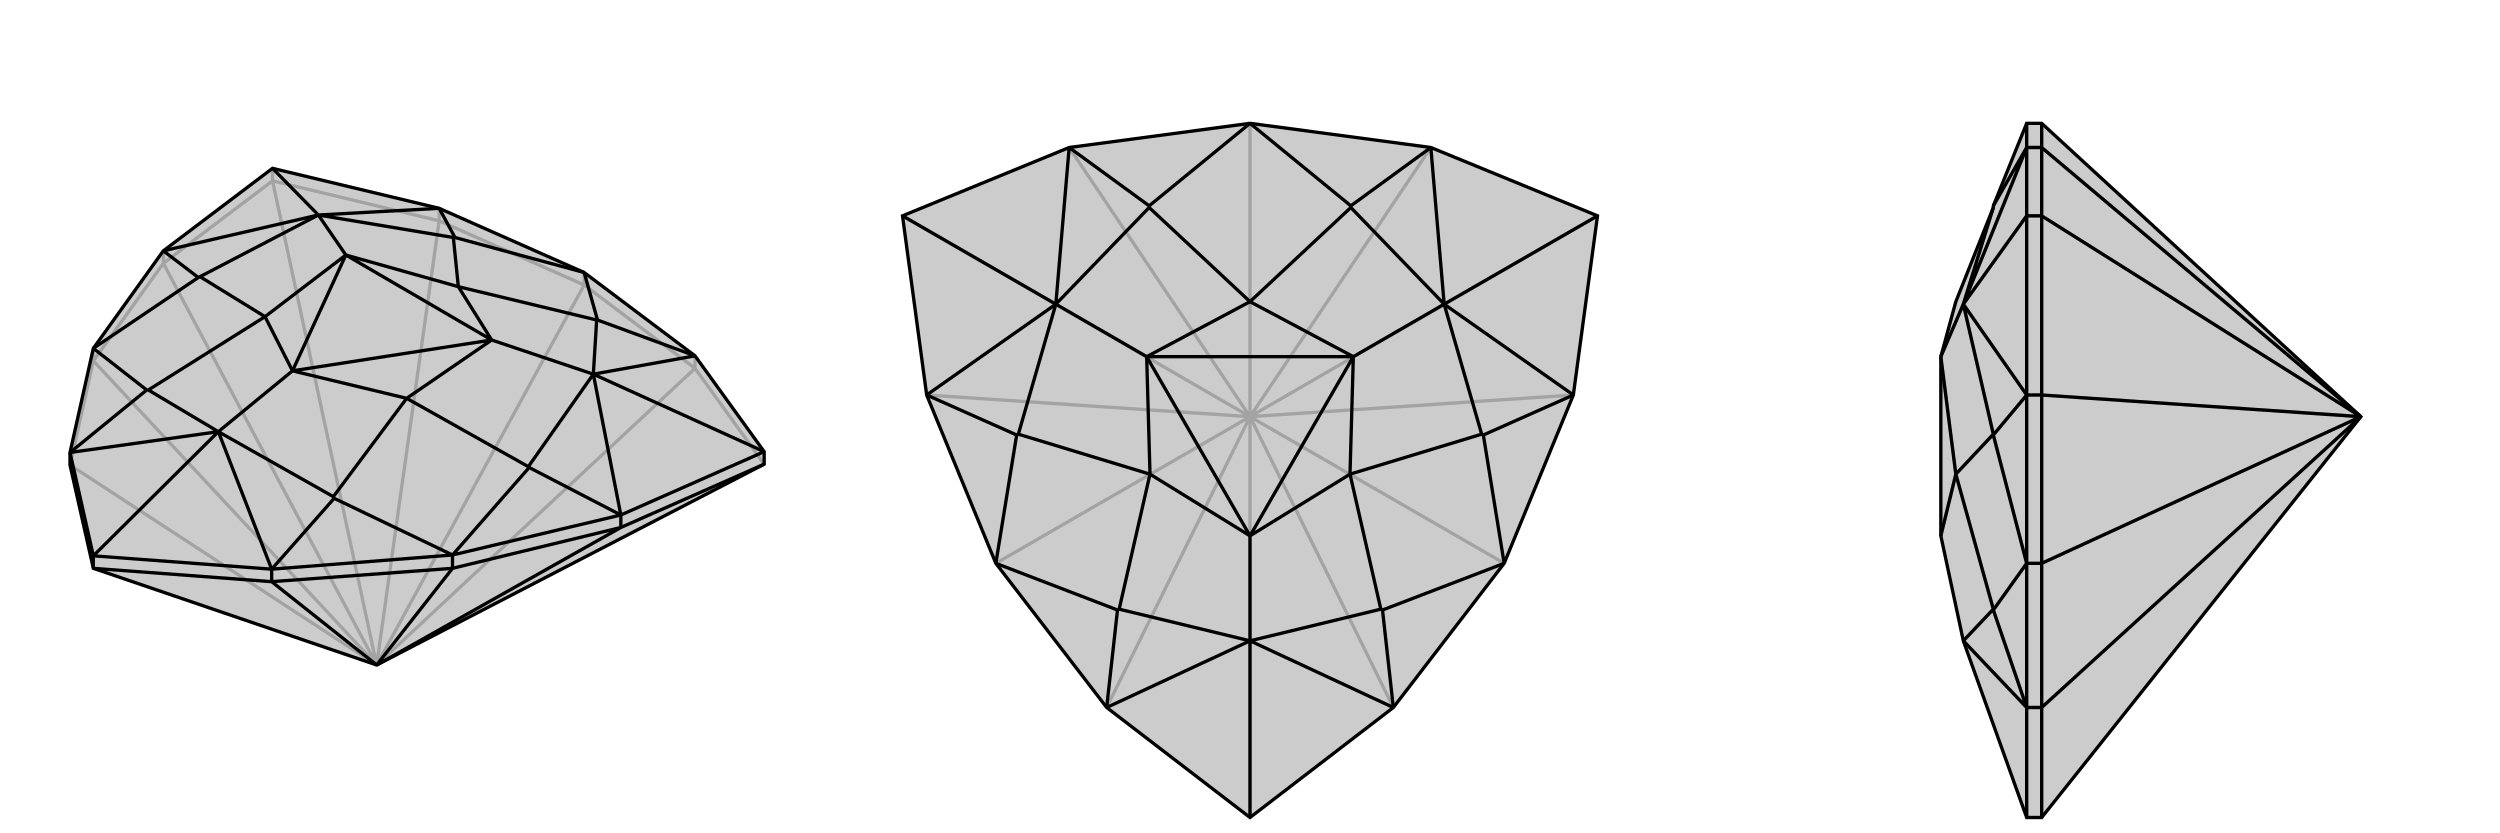 <svg xmlns="http://www.w3.org/2000/svg" viewBox="0 0 3000 1000">
    <g stroke="currentColor" stroke-width="4" fill="none" transform="translate(-48 26)">
        <path fill="currentColor" stroke="none" fill-opacity=".2" d="M965,531L965,516L882,401L749,301L575,224L375,176L244,275L160,392L132,517L132,532L160,656L500,772z" />
<path stroke-opacity=".2" d="M500,772L160,407M500,772L749,316M500,772L132,532M500,772L244,290M500,772L575,239M500,772L375,191M500,772L882,416M749,316L882,416M160,407L132,532M160,407L244,290M160,407L160,392M749,316L575,239M749,316L749,301M882,416L965,531M882,416L882,401M244,290L375,191M244,290L244,275M575,239L375,191M575,239L575,224M375,191L375,176" />
<path d="M965,531L965,516L882,401L749,301L575,224L375,176L244,275L160,392L132,517L132,532L160,656L500,772z" />
<path d="M500,772L591,656M500,772L793,607M500,772L374,672M591,656L793,607M591,656L374,672M591,656L591,640M793,607L965,531M793,607L793,592M374,672L160,656M374,672L374,657M160,656L160,641M591,640L374,657M591,640L793,592M374,657L160,641M965,516L793,592M965,516L760,423M375,176L430,232M132,517L160,641M160,641L310,492M374,657L449,572M374,657L310,492M793,592L683,535M793,592L760,423M882,401L765,358M760,423L882,401M575,224L594,259M575,224L430,232M244,275L286,307M244,275L430,232M132,517L224,442M132,517L310,492M591,640L449,572M591,640L683,535M449,572L448,570M683,535L682,534M749,301L765,358M749,301L594,259M765,358L764,358M594,259L592,259M160,392L286,307M160,392L224,442M286,307L288,306M224,442L226,442M310,492L448,570M448,570L536,452M760,423L682,534M682,534L536,452M760,423L764,358M764,358L598,318M760,423L638,382M430,232L592,259M592,259L598,318M430,232L288,306M288,306L366,354M430,232L463,280M310,492L226,442M226,442L366,354M310,492L399,419M536,452L399,419M536,452L638,382M598,318L638,382M598,318L463,280M366,354L463,280M366,354L399,419M399,419L638,382M638,382L463,280M463,280L399,419" />
    </g>
    <g stroke="currentColor" stroke-width="4" fill="none" transform="translate(1000 0)">
        <path fill="currentColor" stroke="none" fill-opacity=".2" d="M672,849L500,981L328,849L195,676L112,474L83,259L283,177L500,148L717,177L917,259L888,474L805,676z" />
<path stroke-opacity=".2" d="M500,500L195,676M500,500L500,148M500,500L805,676M500,500L328,849M500,500L112,474M500,500L283,177M500,500L83,259M500,500L717,177M500,500L888,474M500,500L917,259M500,500L672,849M500,500L500,981" />
<path d="M672,849L500,981L328,849L195,676L112,474L83,259L283,177L500,148L717,177L917,259L888,474L805,676z" />
<path d="M917,259L733,365M83,259L267,365M500,981L500,769M672,849L659,732M672,849L500,769M888,474L780,522M888,474L733,365M717,177L621,247M733,365L717,177M283,177L379,247M283,177L267,365M112,474L220,522M112,474L267,365M328,849L341,732M328,849L500,769M805,676L659,732M805,676L780,522M659,732L657,731M780,522L778,521M500,148L621,247M500,148L379,247M621,247L621,249M379,247L379,249M195,676L220,522M195,676L341,732M220,522L222,521M341,732L343,731M500,769L657,731M657,731L620,569M733,365L778,521M778,521L620,569M733,365L621,249M621,249L500,362M733,365L624,428M267,365L379,249M379,249L500,362M267,365L222,521M222,521L380,569M267,365L376,428M500,769L343,731M343,731L380,569M500,769L500,643M620,569L500,643M620,569L624,428M500,362L624,428M500,362L376,428M380,569L376,428M380,569L500,643M500,643L624,428M624,428L376,428M376,428L500,643" />
    </g>
    <g stroke="currentColor" stroke-width="4" fill="none" transform="translate(2000 0)">
        <path fill="currentColor" stroke="none" fill-opacity=".2" d="M450,148L432,148L392,247L392,249L347,362L329,428L329,428L329,428L329,643L329,643L356,769L432,981L450,981L833,500z" />
<path stroke-opacity=".2" d="M833,500L450,676M833,500L450,849M833,500L450,474M833,500L450,177M833,500L450,259M450,676L450,849M450,676L450,474M450,676L432,676M450,148L450,177M450,849L450,981M450,849L432,849M450,474L450,259M450,474L432,474M450,177L450,259M450,177L432,177M450,259L432,259M432,177L432,148M432,676L432,474M432,676L432,849M432,259L432,177M432,259L432,474M432,259L356,365M432,849L432,981M432,177L392,247M432,177L356,365M432,474L392,522M432,474L356,365M432,849L392,732M432,849L356,769M432,676L392,522M432,676L392,732M392,522L392,521M392,732L392,731M356,365L392,249M356,365L392,521M392,521L347,569M356,365L329,428M356,769L392,731M392,731L347,569M347,569L329,428M347,569L329,643" />
<path d="M450,148L432,148L392,247L392,249L347,362L329,428L329,428L329,428L329,643L329,643L356,769L432,981L450,981L833,500z" />
<path d="M833,500L450,676M833,500L450,177M833,500L450,474M833,500L450,259M833,500L450,849M450,148L450,177M450,676L450,474M450,676L450,849M450,676L432,676M450,177L450,259M450,177L432,177M450,474L450,259M450,474L432,474M450,259L432,259M450,849L450,981M450,849L432,849M432,676L432,849M432,676L432,474M432,177L432,148M432,849L432,981M432,259L432,474M432,259L432,177M432,259L356,365M432,849L392,732M432,849L356,769M432,474L392,522M432,474L356,365M432,177L392,247M356,365L432,177M432,676L392,732M432,676L392,522M392,732L392,731M392,522L392,521M356,769L392,731M392,731L347,569M356,365L392,521M392,521L347,569M356,365L392,249M356,365L329,428M347,569L329,643M347,569L329,428" />
    </g>
</svg>